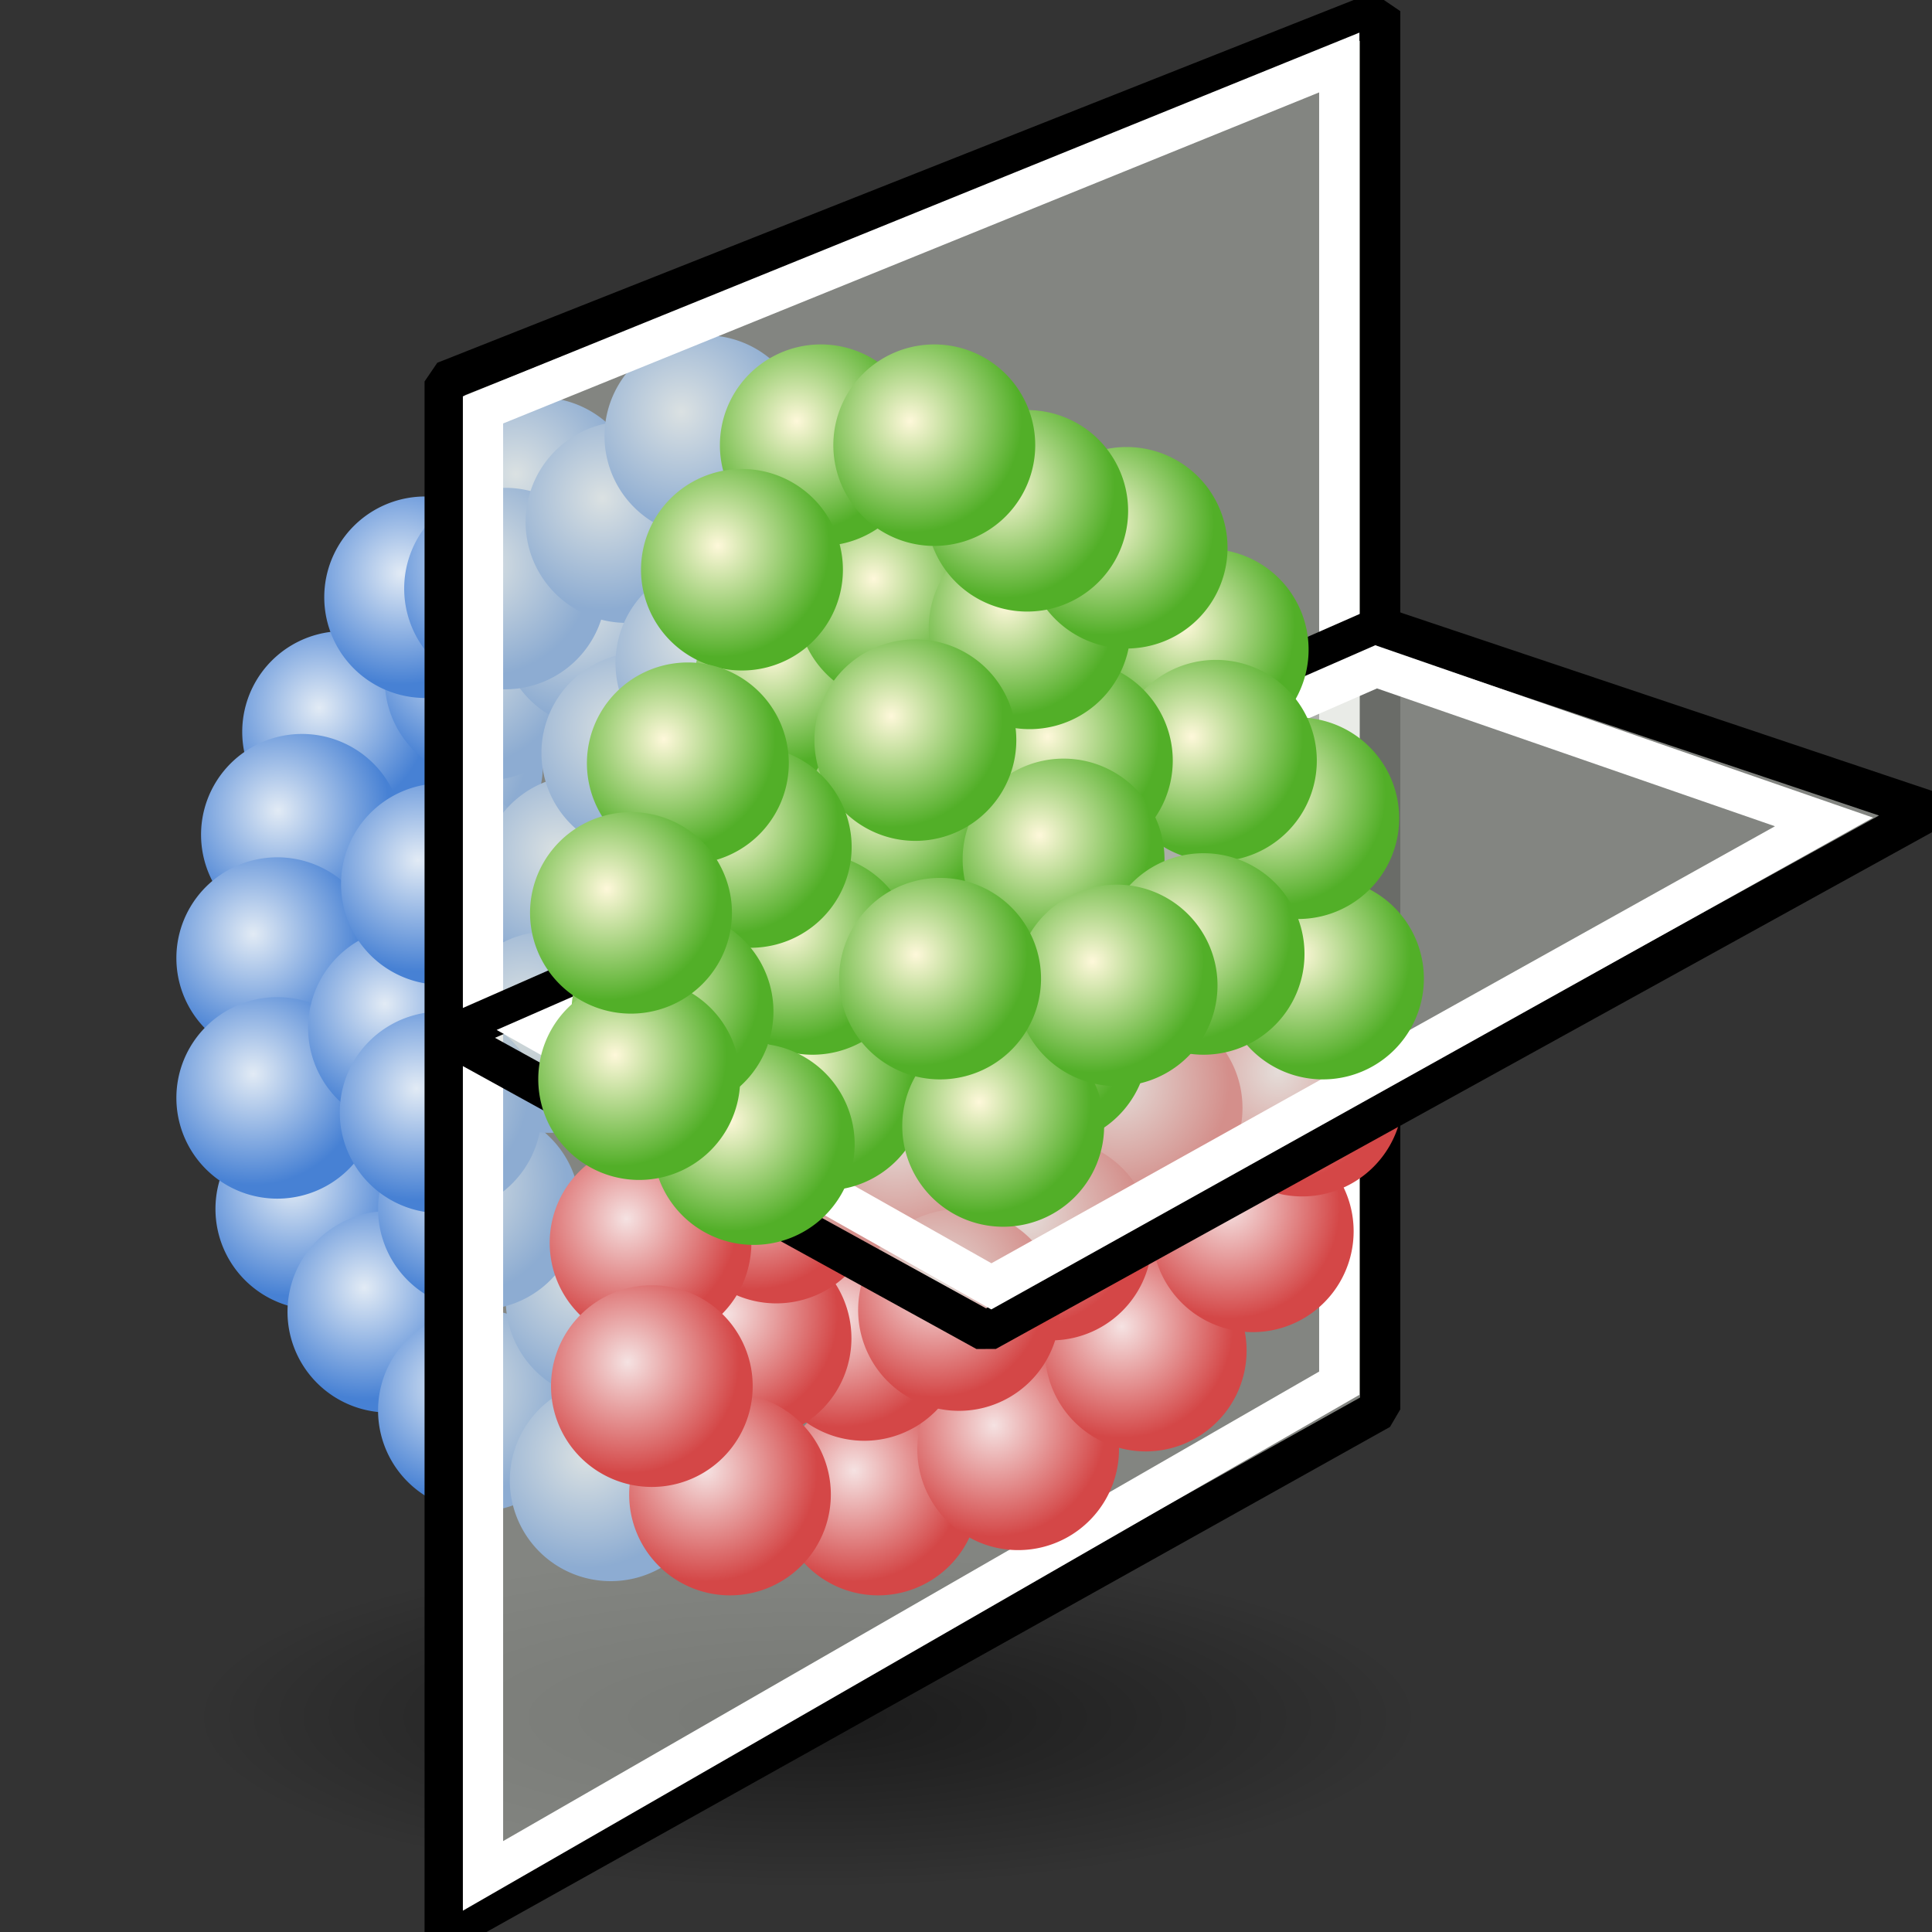 <?xml version="1.0" encoding="UTF-8" standalone="no"?>
<!-- Created with Inkscape (http://www.inkscape.org/) -->
<svg
   xmlns:dc="http://purl.org/dc/elements/1.1/"
   xmlns:cc="http://creativecommons.org/ns#"
   xmlns:rdf="http://www.w3.org/1999/02/22-rdf-syntax-ns#"
   xmlns:svg="http://www.w3.org/2000/svg"
   xmlns="http://www.w3.org/2000/svg"
   xmlns:xlink="http://www.w3.org/1999/xlink"
   xmlns:sodipodi="http://sodipodi.sourceforge.net/DTD/sodipodi-0.dtd"
   xmlns:inkscape="http://www.inkscape.org/namespaces/inkscape"
   width="48px"
   height="48px"
   id="svg18975"
   sodipodi:version="0.32"
   inkscape:version="0.46"
   sodipodi:docname="sliceplane.svg"
   inkscape:output_extension="org.inkscape.output.svg.inkscape">
  <rect width="100%" height="100%" fill="#333333" stroke="none"/>
  <defs
     id="defs18977">
    <inkscape:perspective
       sodipodi:type="inkscape:persp3d"
       inkscape:vp_x="0 : 24 : 1"
       inkscape:vp_y="0 : 1000 : 0"
       inkscape:vp_z="48 : 24 : 1"
       inkscape:persp3d-origin="24 : 16 : 1"
       id="perspective21124" />
    <linearGradient
       id="linearGradient20232">
      <stop
         style="stop-color:#000000;stop-opacity:0.484;"
         offset="0"
         id="stop20234" />
      <stop
         style="stop-color:#000000;stop-opacity:0;"
         offset="1"
         id="stop20236" />
    </linearGradient>
    <linearGradient
       id="linearGradient20188">
      <stop
         id="stop20190"
         offset="0"
         style="stop-color:#fef8da;stop-opacity:1;" />
      <stop
         id="stop20192"
         offset="1"
         style="stop-color:#52af28;stop-opacity:1;" />
    </linearGradient>
    <linearGradient
       id="linearGradient20125">
      <stop
         id="stop20127"
         offset="0"
         style="stop-color:#f5e2e2;stop-opacity:1;" />
      <stop
         id="stop20129"
         offset="1"
         style="stop-color:#d44747;stop-opacity:1;" />
    </linearGradient>
    <linearGradient
       id="linearGradient5984">
      <stop
         style="stop-color:#e2ebf5;stop-opacity:1;"
         offset="0"
         id="stop5986" />
      <stop
         style="stop-color:#4781d4;stop-opacity:1;"
         offset="1"
         id="stop5988" />
    </linearGradient>
    <radialGradient
       inkscape:collect="always"
       xlink:href="#linearGradient5984"
       id="radialGradient19991"
       gradientUnits="userSpaceOnUse"
       cx="22.5"
       cy="18.643"
       fx="22.5"
       fy="18.643"
       r="5.286" />
    <radialGradient
       inkscape:collect="always"
       xlink:href="#linearGradient5984"
       id="radialGradient19993"
       gradientUnits="userSpaceOnUse"
       cx="22.5"
       cy="18.643"
       fx="22.5"
       fy="18.643"
       r="5.286" />
    <radialGradient
       inkscape:collect="always"
       xlink:href="#linearGradient20188"
       id="radialGradient19995"
       gradientUnits="userSpaceOnUse"
       cx="22.5"
       cy="18.643"
       fx="22.5"
       fy="18.643"
       r="5.286" />
    <radialGradient
       inkscape:collect="always"
       xlink:href="#linearGradient20188"
       id="radialGradient19997"
       gradientUnits="userSpaceOnUse"
       cx="22.5"
       cy="18.643"
       fx="22.5"
       fy="18.643"
       r="5.286" />
    <radialGradient
       inkscape:collect="always"
       xlink:href="#linearGradient20188"
       id="radialGradient19999"
       gradientUnits="userSpaceOnUse"
       cx="22.5"
       cy="18.643"
       fx="22.5"
       fy="18.643"
       r="5.286" />
    <radialGradient
       inkscape:collect="always"
       xlink:href="#linearGradient20188"
       id="radialGradient20001"
       gradientUnits="userSpaceOnUse"
       cx="22.5"
       cy="18.643"
       fx="22.5"
       fy="18.643"
       r="5.286" />
    <radialGradient
       inkscape:collect="always"
       xlink:href="#linearGradient5984"
       id="radialGradient20003"
       gradientUnits="userSpaceOnUse"
       cx="22.5"
       cy="18.643"
       fx="22.5"
       fy="18.643"
       r="5.286" />
    <radialGradient
       inkscape:collect="always"
       xlink:href="#linearGradient5984"
       id="radialGradient20005"
       gradientUnits="userSpaceOnUse"
       cx="22.5"
       cy="18.643"
       fx="22.5"
       fy="18.643"
       r="5.286" />
    <radialGradient
       inkscape:collect="always"
       xlink:href="#linearGradient5984"
       id="radialGradient20007"
       gradientUnits="userSpaceOnUse"
       cx="22.5"
       cy="18.643"
       fx="22.5"
       fy="18.643"
       r="5.286" />
    <radialGradient
       inkscape:collect="always"
       xlink:href="#linearGradient20188"
       id="radialGradient20009"
       gradientUnits="userSpaceOnUse"
       cx="22.5"
       cy="18.643"
       fx="22.5"
       fy="18.643"
       r="5.286" />
    <radialGradient
       inkscape:collect="always"
       xlink:href="#linearGradient20188"
       id="radialGradient20011"
       gradientUnits="userSpaceOnUse"
       cx="22.5"
       cy="18.643"
       fx="22.5"
       fy="18.643"
       r="5.286" />
    <radialGradient
       inkscape:collect="always"
       xlink:href="#linearGradient5984"
       id="radialGradient20013"
       gradientUnits="userSpaceOnUse"
       cx="22.5"
       cy="18.643"
       fx="22.5"
       fy="18.643"
       r="5.286" />
    <radialGradient
       inkscape:collect="always"
       xlink:href="#linearGradient20188"
       id="radialGradient20015"
       gradientUnits="userSpaceOnUse"
       cx="22.5"
       cy="18.643"
       fx="22.5"
       fy="18.643"
       r="5.286" />
    <radialGradient
       inkscape:collect="always"
       xlink:href="#linearGradient20188"
       id="radialGradient20017"
       gradientUnits="userSpaceOnUse"
       cx="22.5"
       cy="18.643"
       fx="22.5"
       fy="18.643"
       r="5.286" />
    <radialGradient
       inkscape:collect="always"
       xlink:href="#linearGradient20188"
       id="radialGradient20019"
       gradientUnits="userSpaceOnUse"
       cx="22.5"
       cy="18.643"
       fx="22.5"
       fy="18.643"
       r="5.286" />
    <radialGradient
       inkscape:collect="always"
       xlink:href="#linearGradient20188"
       id="radialGradient20021"
       gradientUnits="userSpaceOnUse"
       cx="22.5"
       cy="18.643"
       fx="22.5"
       fy="18.643"
       r="5.286" />
    <radialGradient
       inkscape:collect="always"
       xlink:href="#linearGradient5984"
       id="radialGradient20023"
       gradientUnits="userSpaceOnUse"
       cx="22.5"
       cy="18.643"
       fx="22.5"
       fy="18.643"
       r="5.286" />
    <radialGradient
       inkscape:collect="always"
       xlink:href="#linearGradient5984"
       id="radialGradient20025"
       gradientUnits="userSpaceOnUse"
       cx="22.5"
       cy="18.643"
       fx="22.5"
       fy="18.643"
       r="5.286" />
    <radialGradient
       inkscape:collect="always"
       xlink:href="#linearGradient5984"
       id="radialGradient20027"
       gradientUnits="userSpaceOnUse"
       cx="22.5"
       cy="18.643"
       fx="22.5"
       fy="18.643"
       r="5.286" />
    <radialGradient
       inkscape:collect="always"
       xlink:href="#linearGradient20188"
       id="radialGradient20031"
       gradientUnits="userSpaceOnUse"
       cx="22.5"
       cy="18.643"
       fx="22.5"
       fy="18.643"
       r="5.286" />
    <radialGradient
       inkscape:collect="always"
       xlink:href="#linearGradient5984"
       id="radialGradient20033"
       gradientUnits="userSpaceOnUse"
       cx="22.5"
       cy="18.643"
       fx="22.5"
       fy="18.643"
       r="5.286" />
    <radialGradient
       inkscape:collect="always"
       xlink:href="#linearGradient20188"
       id="radialGradient20037"
       gradientUnits="userSpaceOnUse"
       cx="22.5"
       cy="18.643"
       fx="22.5"
       fy="18.643"
       r="5.286" />
    <radialGradient
       inkscape:collect="always"
       xlink:href="#linearGradient20188"
       id="radialGradient20039"
       gradientUnits="userSpaceOnUse"
       cx="22.5"
       cy="18.643"
       fx="22.5"
       fy="18.643"
       r="5.286" />
    <radialGradient
       inkscape:collect="always"
       xlink:href="#linearGradient20188"
       id="radialGradient20041"
       gradientUnits="userSpaceOnUse"
       cx="22.5"
       cy="18.643"
       fx="22.5"
       fy="18.643"
       r="5.286" />
    <radialGradient
       inkscape:collect="always"
       xlink:href="#linearGradient20188"
       id="radialGradient20043"
       gradientUnits="userSpaceOnUse"
       cx="22.5"
       cy="18.643"
       fx="22.5"
       fy="18.643"
       r="5.286" />
    <radialGradient
       inkscape:collect="always"
       xlink:href="#linearGradient20188"
       id="radialGradient20045"
       gradientUnits="userSpaceOnUse"
       cx="22.5"
       cy="18.643"
       fx="22.5"
       fy="18.643"
       r="5.286" />
    <radialGradient
       inkscape:collect="always"
       xlink:href="#linearGradient20188"
       id="radialGradient20047"
       gradientUnits="userSpaceOnUse"
       cx="22.5"
       cy="18.643"
       fx="22.5"
       fy="18.643"
       r="5.286" />
    <radialGradient
       inkscape:collect="always"
       xlink:href="#linearGradient20188"
       id="radialGradient20053"
       gradientUnits="userSpaceOnUse"
       cx="22.5"
       cy="18.643"
       fx="22.5"
       fy="18.643"
       r="5.286" />
    <radialGradient
       inkscape:collect="always"
       xlink:href="#linearGradient5984"
       id="radialGradient20055"
       gradientUnits="userSpaceOnUse"
       cx="22.5"
       cy="18.643"
       fx="22.5"
       fy="18.643"
       r="5.286" />
    <radialGradient
       inkscape:collect="always"
       xlink:href="#linearGradient5984"
       id="radialGradient20057"
       gradientUnits="userSpaceOnUse"
       cx="22.5"
       cy="18.643"
       fx="22.5"
       fy="18.643"
       r="5.286" />
    <radialGradient
       inkscape:collect="always"
       xlink:href="#linearGradient5984"
       id="radialGradient20059"
       gradientUnits="userSpaceOnUse"
       cx="22.5"
       cy="18.643"
       fx="22.5"
       fy="18.643"
       r="5.286" />
    <radialGradient
       inkscape:collect="always"
       xlink:href="#linearGradient20188"
       id="radialGradient20069"
       gradientUnits="userSpaceOnUse"
       cx="22.5"
       cy="18.643"
       fx="22.5"
       fy="18.643"
       r="5.286" />
    <radialGradient
       inkscape:collect="always"
       xlink:href="#linearGradient20188"
       id="radialGradient20071"
       gradientUnits="userSpaceOnUse"
       cx="22.5"
       cy="18.643"
       fx="22.5"
       fy="18.643"
       r="5.286" />
    <radialGradient
       inkscape:collect="always"
       xlink:href="#linearGradient20188"
       id="radialGradient20073"
       gradientUnits="userSpaceOnUse"
       cx="22.5"
       cy="18.643"
       fx="22.5"
       fy="18.643"
       r="5.286" />
    <radialGradient
       inkscape:collect="always"
       xlink:href="#linearGradient5984"
       id="radialGradient20075"
       gradientUnits="userSpaceOnUse"
       cx="22.5"
       cy="18.643"
       fx="22.5"
       fy="18.643"
       r="5.286" />
    <radialGradient
       inkscape:collect="always"
       xlink:href="#linearGradient5984"
       id="radialGradient20077"
       gradientUnits="userSpaceOnUse"
       cx="22.5"
       cy="18.643"
       fx="22.5"
       fy="18.643"
       r="5.286" />
    <radialGradient
       inkscape:collect="always"
       xlink:href="#linearGradient5984"
       id="radialGradient20079"
       gradientUnits="userSpaceOnUse"
       cx="22.5"
       cy="18.643"
       fx="22.5"
       fy="18.643"
       r="5.286" />
    <radialGradient
       inkscape:collect="always"
       xlink:href="#linearGradient5984"
       id="radialGradient20081"
       gradientUnits="userSpaceOnUse"
       cx="22.5"
       cy="18.643"
       fx="22.5"
       fy="18.643"
       r="5.286" />
    <radialGradient
       inkscape:collect="always"
       xlink:href="#linearGradient5984"
       id="radialGradient20083"
       gradientUnits="userSpaceOnUse"
       cx="22.5"
       cy="18.643"
       fx="22.5"
       fy="18.643"
       r="5.286" />
    <radialGradient
       inkscape:collect="always"
       xlink:href="#linearGradient5984"
       id="radialGradient20085"
       gradientUnits="userSpaceOnUse"
       cx="22.5"
       cy="18.643"
       fx="22.5"
       fy="18.643"
       r="5.286" />
    <radialGradient
       inkscape:collect="always"
       xlink:href="#linearGradient5984"
       id="radialGradient20087"
       gradientUnits="userSpaceOnUse"
       cx="22.5"
       cy="18.643"
       fx="22.5"
       fy="18.643"
       r="5.286" />
    <radialGradient
       inkscape:collect="always"
       xlink:href="#linearGradient5984"
       id="radialGradient20089"
       gradientUnits="userSpaceOnUse"
       cx="22.5"
       cy="18.643"
       fx="22.5"
       fy="18.643"
       r="5.286" />
    <radialGradient
       inkscape:collect="always"
       xlink:href="#linearGradient5984"
       id="radialGradient20091"
       gradientUnits="userSpaceOnUse"
       cx="22.5"
       cy="18.643"
       fx="22.5"
       fy="18.643"
       r="5.286" />
    <radialGradient
       inkscape:collect="always"
       xlink:href="#linearGradient20188"
       id="radialGradient20093"
       gradientUnits="userSpaceOnUse"
       cx="22.5"
       cy="18.643"
       fx="22.5"
       fy="18.643"
       r="5.286" />
    <radialGradient
       inkscape:collect="always"
       xlink:href="#linearGradient20188"
       id="radialGradient20095"
       gradientUnits="userSpaceOnUse"
       cx="22.5"
       cy="18.643"
       fx="22.5"
       fy="18.643"
       r="5.286" />
    <radialGradient
       inkscape:collect="always"
       xlink:href="#linearGradient20188"
       id="radialGradient20097"
       gradientUnits="userSpaceOnUse"
       cx="22.5"
       cy="18.643"
       fx="22.5"
       fy="18.643"
       r="5.286" />
    <radialGradient
       inkscape:collect="always"
       xlink:href="#linearGradient20188"
       id="radialGradient20099"
       gradientUnits="userSpaceOnUse"
       cx="22.5"
       cy="18.643"
       fx="22.5"
       fy="18.643"
       r="5.286" />
    <radialGradient
       inkscape:collect="always"
       xlink:href="#linearGradient20188"
       id="radialGradient20101"
       gradientUnits="userSpaceOnUse"
       cx="22.5"
       cy="18.643"
       fx="22.5"
       fy="18.643"
       r="5.286" />
    <radialGradient
       inkscape:collect="always"
       xlink:href="#linearGradient20188"
       id="radialGradient20103"
       gradientUnits="userSpaceOnUse"
       cx="22.5"
       cy="18.643"
       fx="22.5"
       fy="18.643"
       r="5.286" />
    <radialGradient
       inkscape:collect="always"
       xlink:href="#linearGradient5984"
       id="radialGradient20117"
       gradientUnits="userSpaceOnUse"
       cx="22.5"
       cy="18.643"
       fx="22.5"
       fy="18.643"
       r="5.286" />
    <radialGradient
       inkscape:collect="always"
       xlink:href="#linearGradient5984"
       id="radialGradient20119"
       gradientUnits="userSpaceOnUse"
       cx="22.5"
       cy="18.643"
       fx="22.5"
       fy="18.643"
       r="5.286" />
    <radialGradient
       inkscape:collect="always"
       xlink:href="#linearGradient5984"
       id="radialGradient20121"
       gradientUnits="userSpaceOnUse"
       cx="22.5"
       cy="18.643"
       fx="22.5"
       fy="18.643"
       r="5.286" />
    <radialGradient
       inkscape:collect="always"
       xlink:href="#linearGradient5984"
       id="radialGradient20123"
       gradientUnits="userSpaceOnUse"
       cx="22.5"
       cy="18.643"
       fx="22.5"
       fy="18.643"
       r="5.286" />
    <radialGradient
       inkscape:collect="always"
       xlink:href="#linearGradient20125"
       id="radialGradient20152"
       gradientUnits="userSpaceOnUse"
       cx="22.5"
       cy="18.643"
       fx="22.5"
       fy="18.643"
       r="5.286" />
    <radialGradient
       inkscape:collect="always"
       xlink:href="#linearGradient20125"
       id="radialGradient20154"
       gradientUnits="userSpaceOnUse"
       cx="22.5"
       cy="18.643"
       fx="22.5"
       fy="18.643"
       r="5.286" />
    <radialGradient
       inkscape:collect="always"
       xlink:href="#linearGradient20125"
       id="radialGradient20156"
       gradientUnits="userSpaceOnUse"
       cx="22.5"
       cy="18.643"
       fx="22.5"
       fy="18.643"
       r="5.286" />
    <radialGradient
       inkscape:collect="always"
       xlink:href="#linearGradient20125"
       id="radialGradient20158"
       gradientUnits="userSpaceOnUse"
       cx="22.5"
       cy="18.643"
       fx="22.5"
       fy="18.643"
       r="5.286" />
    <radialGradient
       inkscape:collect="always"
       xlink:href="#linearGradient20125"
       id="radialGradient20160"
       gradientUnits="userSpaceOnUse"
       cx="22.5"
       cy="18.643"
       fx="22.5"
       fy="18.643"
       r="5.286" />
    <radialGradient
       inkscape:collect="always"
       xlink:href="#linearGradient20125"
       id="radialGradient20162"
       gradientUnits="userSpaceOnUse"
       cx="22.5"
       cy="18.643"
       fx="22.5"
       fy="18.643"
       r="5.286" />
    <radialGradient
       inkscape:collect="always"
       xlink:href="#linearGradient20125"
       id="radialGradient20164"
       gradientUnits="userSpaceOnUse"
       cx="22.5"
       cy="18.643"
       fx="22.5"
       fy="18.643"
       r="5.286" />
    <radialGradient
       inkscape:collect="always"
       xlink:href="#linearGradient20125"
       id="radialGradient20166"
       gradientUnits="userSpaceOnUse"
       cx="22.5"
       cy="18.643"
       fx="22.5"
       fy="18.643"
       r="5.286" />
    <radialGradient
       inkscape:collect="always"
       xlink:href="#linearGradient20125"
       id="radialGradient20168"
       gradientUnits="userSpaceOnUse"
       cx="22.5"
       cy="18.643"
       fx="22.5"
       fy="18.643"
       r="5.286" />
    <radialGradient
       inkscape:collect="always"
       xlink:href="#linearGradient20125"
       id="radialGradient20170"
       gradientUnits="userSpaceOnUse"
       cx="22.5"
       cy="18.643"
       fx="22.5"
       fy="18.643"
       r="5.286" />
    <radialGradient
       inkscape:collect="always"
       xlink:href="#linearGradient20125"
       id="radialGradient20172"
       gradientUnits="userSpaceOnUse"
       cx="22.5"
       cy="18.643"
       fx="22.5"
       fy="18.643"
       r="5.286" />
    <radialGradient
       inkscape:collect="always"
       xlink:href="#linearGradient20125"
       id="radialGradient20174"
       gradientUnits="userSpaceOnUse"
       cx="22.5"
       cy="18.643"
       fx="22.5"
       fy="18.643"
       r="5.286" />
    <radialGradient
       inkscape:collect="always"
       xlink:href="#linearGradient20125"
       id="radialGradient20176"
       gradientUnits="userSpaceOnUse"
       cx="22.5"
       cy="18.643"
       fx="22.5"
       fy="18.643"
       r="5.286" />
    <radialGradient
       inkscape:collect="always"
       xlink:href="#linearGradient20125"
       id="radialGradient20178"
       gradientUnits="userSpaceOnUse"
       cx="22.5"
       cy="18.643"
       fx="22.5"
       fy="18.643"
       r="5.286" />
    <radialGradient
       inkscape:collect="always"
       xlink:href="#linearGradient20125"
       id="radialGradient20180"
       gradientUnits="userSpaceOnUse"
       cx="22.5"
       cy="18.643"
       fx="22.5"
       fy="18.643"
       r="5.286" />
    <radialGradient
       inkscape:collect="always"
       xlink:href="#linearGradient20188"
       id="radialGradient20196"
       gradientUnits="userSpaceOnUse"
       cx="22.5"
       cy="18.643"
       fx="22.5"
       fy="18.643"
       r="5.286" />
    <radialGradient
       inkscape:collect="always"
       xlink:href="#linearGradient20188"
       id="radialGradient20200"
       gradientUnits="userSpaceOnUse"
       cx="22.5"
       cy="18.643"
       fx="22.5"
       fy="18.643"
       r="5.286" />
    <radialGradient
       inkscape:collect="always"
       xlink:href="#linearGradient20232"
       id="radialGradient20238"
       cx="20"
       cy="41.206"
       fx="20"
       fy="41.206"
       r="15.302"
       gradientTransform="matrix(1,0,0,0.278,0,29.751)"
       gradientUnits="userSpaceOnUse" />
  </defs>
  <sodipodi:namedview
     id="base"
     pagecolor="#ffffff"
     bordercolor="#666666"
     borderopacity="1.0"
     inkscape:pageopacity="0.0"
     inkscape:pageshadow="2"
     inkscape:zoom="7"
     inkscape:cx="16.555556"
     inkscape:cy="20.356766"
     inkscape:current-layer="layer1"
     showgrid="true"
     inkscape:grid-bbox="true"
     inkscape:document-units="px"
     inkscape:window-width="1920"
     inkscape:window-height="1115"
     inkscape:window-x="0"
     inkscape:window-y="24" />
  <g
     id="layer1"
     inkscape:label="Layer 1"
     inkscape:groupmode="layer">
    <path
       sodipodi:type="arc"
       style="opacity:1;fill:url(#radialGradient20238);fill-opacity:1;fill-rule:evenodd;stroke:none;stroke-width:1;stroke-linecap:round;stroke-linejoin:miter;marker:none;marker-start:none;marker-mid:none;marker-end:none;stroke-miterlimit:4;stroke-dasharray:none;stroke-dashoffset:0;stroke-opacity:1;visibility:visible;display:inline;overflow:visible;enable-background:accumulate"
       id="path20222"
       sodipodi:cx="20"
       sodipodi:cy="41.206348"
       sodipodi:rx="15.301587"
       sodipodi:ry="4.2539682"
       d="M 35.302,41.206 A 15.302,4.254 0 1 1 4.698,41.206 A 15.302,4.254 0 1 1 35.302,41.206 z"
       transform="translate(6.3492063e-2,1.46)" />
    <path
       transform="matrix(0.524,0,0,0.523,1.022,2.029)"
       d="M 28.429,19.786 A 4.786,4.786 0 1 1 18.857,19.786 A 4.786,4.786 0 1 1 28.429,19.786 z"
       sodipodi:ry="4.7857141"
       sodipodi:rx="4.7857141"
       sodipodi:cy="19.785715"
       sodipodi:cx="23.642857"
       id="path19989"
       style="fill:url(#radialGradient19991);fill-opacity:1;fill-rule:evenodd;stroke:none;stroke-width:0.684;stroke-linecap:butt;stroke-linejoin:miter;marker:none;marker-start:none;marker-mid:none;marker-end:none;stroke-miterlimit:4;stroke-dasharray:none;stroke-dashoffset:0;stroke-opacity:1;visibility:visible;display:inline;overflow:visible;enable-background:accumulate"
       sodipodi:type="arc" />
    <path
       sodipodi:type="arc"
       style="fill:url(#radialGradient20123);fill-opacity:1;fill-rule:evenodd;stroke:none;stroke-width:0.684;stroke-linecap:butt;stroke-linejoin:miter;marker:none;marker-start:none;marker-mid:none;marker-end:none;stroke-miterlimit:4;stroke-dasharray:none;stroke-dashoffset:0;stroke-opacity:1;visibility:visible;display:inline;overflow:visible;enable-background:accumulate"
       id="path5982"
       sodipodi:cx="23.642857"
       sodipodi:cy="19.785715"
       sodipodi:rx="4.7857141"
       sodipodi:ry="4.7857141"
       d="M 28.429,19.786 A 4.786,4.786 0 1 1 18.857,19.786 A 4.786,4.786 0 1 1 28.429,19.786 z"
       transform="matrix(0.524,0,0,0.523,-4.528,19.688)" />
    <path
       sodipodi:type="arc"
       style="fill:url(#radialGradient20121);fill-opacity:1;fill-rule:evenodd;stroke:none;stroke-width:0.684;stroke-linecap:butt;stroke-linejoin:miter;marker:none;marker-start:none;marker-mid:none;marker-end:none;stroke-miterlimit:4;stroke-dasharray:none;stroke-dashoffset:0;stroke-opacity:1;visibility:visible;display:inline;overflow:visible;enable-background:accumulate"
       id="path5992"
       sodipodi:cx="23.642857"
       sodipodi:cy="19.785715"
       sodipodi:rx="4.7857141"
       sodipodi:ry="4.7857141"
       d="M 28.429,19.786 A 4.786,4.786 0 1 1 18.857,19.786 A 4.786,4.786 0 1 1 28.429,19.786 z"
       transform="matrix(0.524,0,0,0.523,-2.738,22.243)" />
    <path
       sodipodi:type="arc"
       style="fill:url(#radialGradient20119);fill-opacity:1;fill-rule:evenodd;stroke:none;stroke-width:0.684;stroke-linecap:butt;stroke-linejoin:miter;marker:none;marker-start:none;marker-mid:none;marker-end:none;stroke-miterlimit:4;stroke-dasharray:none;stroke-dashoffset:0;stroke-opacity:1;visibility:visible;display:inline;overflow:visible;enable-background:accumulate"
       id="path5996"
       sodipodi:cx="23.642857"
       sodipodi:cy="19.785715"
       sodipodi:rx="4.7857141"
       sodipodi:ry="4.7857141"
       d="M 28.429,19.786 A 4.786,4.786 0 1 1 18.857,19.786 A 4.786,4.786 0 1 1 28.429,19.786 z"
       transform="matrix(0.524,0,0,0.523,-0.488,24.695)" />
    <path
       sodipodi:type="arc"
       style="fill:url(#radialGradient20117);fill-opacity:1;fill-rule:evenodd;stroke:none;stroke-width:0.684;stroke-linecap:butt;stroke-linejoin:miter;marker:none;marker-start:none;marker-mid:none;marker-end:none;stroke-miterlimit:4;stroke-dasharray:none;stroke-dashoffset:0;stroke-opacity:1;visibility:visible;display:inline;overflow:visible;enable-background:accumulate"
       id="path6000"
       sodipodi:cx="23.642857"
       sodipodi:cy="19.785715"
       sodipodi:rx="4.7857141"
       sodipodi:ry="4.7857141"
       d="M 28.429,19.786 A 4.786,4.786 0 1 1 18.857,19.786 A 4.786,4.786 0 1 1 28.429,19.786 z"
       transform="matrix(0.524,0,0,0.523,2.785,26.432)" />
    <path
       sodipodi:type="arc"
       style="fill:url(#radialGradient20091);fill-opacity:1;fill-rule:evenodd;stroke:none;stroke-width:0.684;stroke-linecap:butt;stroke-linejoin:miter;marker:none;marker-start:none;marker-mid:none;marker-end:none;stroke-miterlimit:4;stroke-dasharray:none;stroke-dashoffset:0;stroke-opacity:1;visibility:visible;display:inline;overflow:visible;enable-background:accumulate"
       id="path6056"
       sodipodi:cx="23.642857"
       sodipodi:cy="19.785715"
       sodipodi:rx="4.7857141"
       sodipodi:ry="4.7857141"
       d="M 28.429,19.786 A 4.786,4.786 0 1 1 18.857,19.786 A 4.786,4.786 0 1 1 28.429,19.786 z"
       transform="matrix(0.524,0,0,0.523,4.524,7.937)" />
    <path
       sodipodi:type="arc"
       style="fill:url(#radialGradient20089);fill-opacity:1;fill-rule:evenodd;stroke:none;stroke-width:0.684;stroke-linecap:butt;stroke-linejoin:miter;marker:none;marker-start:none;marker-mid:none;marker-end:none;stroke-miterlimit:4;stroke-dasharray:none;stroke-dashoffset:0;stroke-opacity:1;visibility:visible;display:inline;overflow:visible;enable-background:accumulate"
       id="path6064"
       sodipodi:cx="23.642857"
       sodipodi:cy="19.785715"
       sodipodi:rx="4.7857141"
       sodipodi:ry="4.7857141"
       d="M 28.429,19.786 A 4.786,4.786 0 1 1 18.857,19.786 A 4.786,4.786 0 1 1 28.429,19.786 z"
       transform="matrix(0.524,0,0,0.523,-1.408,8.653)" />
    <path
       sodipodi:type="arc"
       style="fill:url(#radialGradient20087);fill-opacity:1;fill-rule:evenodd;stroke:none;stroke-width:0.684;stroke-linecap:butt;stroke-linejoin:miter;marker:none;marker-start:none;marker-mid:none;marker-end:none;stroke-miterlimit:4;stroke-dasharray:none;stroke-dashoffset:0;stroke-opacity:1;visibility:visible;display:inline;overflow:visible;enable-background:accumulate"
       id="path6068"
       sodipodi:cx="23.642857"
       sodipodi:cy="19.785715"
       sodipodi:rx="4.7857141"
       sodipodi:ry="4.7857141"
       d="M 28.429,19.786 A 4.786,4.786 0 1 1 18.857,19.786 A 4.786,4.786 0 1 1 28.429,19.786 z"
       transform="matrix(0.524,0,0,0.523,-3.863,7.835)" />
    <path
       sodipodi:type="arc"
       style="fill:url(#radialGradient20085);fill-opacity:1;fill-rule:evenodd;stroke:none;stroke-width:0.684;stroke-linecap:butt;stroke-linejoin:miter;marker:none;marker-start:none;marker-mid:none;marker-end:none;stroke-miterlimit:4;stroke-dasharray:none;stroke-dashoffset:0;stroke-opacity:1;visibility:visible;display:inline;overflow:visible;enable-background:accumulate"
       id="path6072"
       sodipodi:cx="23.642857"
       sodipodi:cy="19.785715"
       sodipodi:rx="4.7857141"
       sodipodi:ry="4.7857141"
       d="M 28.429,19.786 A 4.786,4.786 0 1 1 18.857,19.786 A 4.786,4.786 0 1 1 28.429,19.786 z"
       transform="matrix(0.524,0,0,0.523,-4.886,10.39)" />
    <path
       sodipodi:type="arc"
       style="fill:url(#radialGradient20083);fill-opacity:1;fill-rule:evenodd;stroke:none;stroke-width:0.684;stroke-linecap:butt;stroke-linejoin:miter;marker:none;marker-start:none;marker-mid:none;marker-end:none;stroke-miterlimit:4;stroke-dasharray:none;stroke-dashoffset:0;stroke-opacity:1;visibility:visible;display:inline;overflow:visible;enable-background:accumulate"
       id="path6076"
       sodipodi:cx="23.642857"
       sodipodi:cy="19.785715"
       sodipodi:rx="4.7857141"
       sodipodi:ry="4.7857141"
       d="M 28.429,19.786 A 4.786,4.786 0 1 1 18.857,19.786 A 4.786,4.786 0 1 1 28.429,19.786 z"
       transform="matrix(0.524,0,0,0.523,-5.499,13.455)" />
    <path
       sodipodi:type="arc"
       style="fill:url(#radialGradient20081);fill-opacity:1;fill-rule:evenodd;stroke:none;stroke-width:0.684;stroke-linecap:butt;stroke-linejoin:miter;marker:none;marker-start:none;marker-mid:none;marker-end:none;stroke-miterlimit:4;stroke-dasharray:none;stroke-dashoffset:0;stroke-opacity:1;visibility:visible;display:inline;overflow:visible;enable-background:accumulate"
       id="path6080"
       sodipodi:cx="23.642857"
       sodipodi:cy="19.785715"
       sodipodi:rx="4.7857141"
       sodipodi:ry="4.7857141"
       d="M 28.429,19.786 A 4.786,4.786 0 1 1 18.857,19.786 A 4.786,4.786 0 1 1 28.429,19.786 z"
       transform="matrix(0.524,0,0,0.523,-5.499,16.929)" />
    <path
       sodipodi:type="arc"
       style="fill:url(#radialGradient20079);fill-opacity:1;fill-rule:evenodd;stroke:none;stroke-width:0.684;stroke-linecap:butt;stroke-linejoin:miter;marker:none;marker-start:none;marker-mid:none;marker-end:none;stroke-miterlimit:4;stroke-dasharray:none;stroke-dashoffset:0;stroke-opacity:1;visibility:visible;display:inline;overflow:visible;enable-background:accumulate"
       id="path6084"
       sodipodi:cx="23.642857"
       sodipodi:cy="19.785715"
       sodipodi:rx="4.7857141"
       sodipodi:ry="4.7857141"
       d="M 28.429,19.786 A 4.786,4.786 0 1 1 18.857,19.786 A 4.786,4.786 0 1 1 28.429,19.786 z"
       transform="matrix(0.524,0,0,0.523,-2.226,15.192)" />
    <path
       sodipodi:type="arc"
       style="fill:url(#radialGradient20077);fill-opacity:1;fill-rule:evenodd;stroke:none;stroke-width:0.684;stroke-linecap:butt;stroke-linejoin:miter;marker:none;marker-start:none;marker-mid:none;marker-end:none;stroke-miterlimit:4;stroke-dasharray:none;stroke-dashoffset:0;stroke-opacity:1;visibility:visible;display:inline;overflow:visible;enable-background:accumulate"
       id="path6088"
       sodipodi:cx="23.642857"
       sodipodi:cy="19.785715"
       sodipodi:rx="4.7857141"
       sodipodi:ry="4.7857141"
       d="M 28.429,19.786 A 4.786,4.786 0 1 1 18.857,19.786 A 4.786,4.786 0 1 1 28.429,19.786 z"
       transform="matrix(0.524,0,0,0.523,-1.408,11.616)" />
    <path
       sodipodi:type="arc"
       style="fill:url(#radialGradient20075);fill-opacity:1;fill-rule:evenodd;stroke:none;stroke-width:0.684;stroke-linecap:butt;stroke-linejoin:miter;marker:none;marker-start:none;marker-mid:none;marker-end:none;stroke-miterlimit:4;stroke-dasharray:none;stroke-dashoffset:0;stroke-opacity:1;visibility:visible;display:inline;overflow:visible;enable-background:accumulate"
       id="path6092"
       sodipodi:cx="23.642857"
       sodipodi:cy="19.785715"
       sodipodi:rx="4.7857141"
       sodipodi:ry="4.7857141"
       d="M 28.429,19.786 A 4.786,4.786 0 1 1 18.857,19.786 A 4.786,4.786 0 1 1 28.429,19.786 z"
       transform="matrix(0.524,0,0,0.523,2.069,11.411)" />
    <path
       sodipodi:type="arc"
       style="fill:url(#radialGradient20059);fill-opacity:1;fill-rule:evenodd;stroke:none;stroke-width:0.684;stroke-linecap:butt;stroke-linejoin:miter;marker:none;marker-start:none;marker-mid:none;marker-end:none;stroke-miterlimit:4;stroke-dasharray:none;stroke-dashoffset:0;stroke-opacity:1;visibility:visible;display:inline;overflow:visible;enable-background:accumulate"
       id="path6128"
       sodipodi:cx="23.642857"
       sodipodi:cy="19.785715"
       sodipodi:rx="4.7857141"
       sodipodi:ry="4.7857141"
       d="M 28.429,19.786 A 4.786,4.786 0 1 1 18.857,19.786 A 4.786,4.786 0 1 1 28.429,19.786 z"
       transform="matrix(0.524,0,0,0.523,2.683,21.936)" />
    <path
       sodipodi:type="arc"
       style="fill:url(#radialGradient20057);fill-opacity:1;fill-rule:evenodd;stroke:none;stroke-width:0.684;stroke-linecap:butt;stroke-linejoin:miter;marker:none;marker-start:none;marker-mid:none;marker-end:none;stroke-miterlimit:4;stroke-dasharray:none;stroke-dashoffset:0;stroke-opacity:1;visibility:visible;display:inline;overflow:visible;enable-background:accumulate"
       id="path6132"
       sodipodi:cx="23.642857"
       sodipodi:cy="19.785715"
       sodipodi:rx="4.7857141"
       sodipodi:ry="4.7857141"
       d="M 28.429,19.786 A 4.786,4.786 0 1 1 18.857,19.786 A 4.786,4.786 0 1 1 28.429,19.786 z"
       transform="matrix(0.524,0,0,0.523,-0.488,19.688)" />
    <path
       sodipodi:type="arc"
       style="fill:url(#radialGradient20055);fill-opacity:1;fill-rule:evenodd;stroke:none;stroke-width:0.684;stroke-linecap:butt;stroke-linejoin:miter;marker:none;marker-start:none;marker-mid:none;marker-end:none;stroke-miterlimit:4;stroke-dasharray:none;stroke-dashoffset:0;stroke-opacity:1;visibility:visible;display:inline;overflow:visible;enable-background:accumulate"
       id="path6136"
       sodipodi:cx="23.642857"
       sodipodi:cy="19.785715"
       sodipodi:rx="4.7857141"
       sodipodi:ry="4.7857141"
       d="M 28.429,19.786 A 4.786,4.786 0 1 1 18.857,19.786 A 4.786,4.786 0 1 1 28.429,19.786 z"
       transform="matrix(0.524,0,0,0.523,1.251,15.294)" />
    <path
       sodipodi:type="arc"
       style="fill:url(#radialGradient20033);fill-opacity:1;fill-rule:evenodd;stroke:none;stroke-width:0.684;stroke-linecap:butt;stroke-linejoin:miter;marker:none;marker-start:none;marker-mid:none;marker-end:none;stroke-miterlimit:4;stroke-dasharray:none;stroke-dashoffset:0;stroke-opacity:1;visibility:visible;display:inline;overflow:visible;enable-background:accumulate"
       id="path6281"
       sodipodi:cx="23.642857"
       sodipodi:cy="19.785715"
       sodipodi:rx="4.7857141"
       sodipodi:ry="4.7857141"
       d="M 28.429,19.786 A 4.786,4.786 0 1 1 18.857,19.786 A 4.786,4.786 0 1 1 28.429,19.786 z"
       transform="matrix(0.524,0,0,0.523,-1.439,17.289)" />
    <path
       sodipodi:type="arc"
       style="fill:url(#radialGradient20027);fill-opacity:1;fill-rule:evenodd;stroke:none;stroke-width:0.684;stroke-linecap:butt;stroke-linejoin:miter;marker:none;marker-start:none;marker-mid:none;marker-end:none;stroke-miterlimit:4;stroke-dasharray:none;stroke-dashoffset:0;stroke-opacity:1;visibility:visible;display:inline;overflow:visible;enable-background:accumulate"
       id="path2893"
       sodipodi:cx="23.642857"
       sodipodi:cy="19.785715"
       sodipodi:rx="4.7857141"
       sodipodi:ry="4.7857141"
       d="M 28.429,19.786 A 4.786,4.786 0 1 1 18.857,19.786 A 4.786,4.786 0 1 1 28.429,19.786 z"
       transform="matrix(0.524,0,0,0.523,-0.323,6.538)" />
    <path
       sodipodi:type="arc"
       style="fill:url(#radialGradient20025);fill-opacity:1;fill-rule:evenodd;stroke:none;stroke-width:0.684;stroke-linecap:butt;stroke-linejoin:miter;marker:none;marker-start:none;marker-mid:none;marker-end:none;stroke-miterlimit:4;stroke-dasharray:none;stroke-dashoffset:0;stroke-opacity:1;visibility:visible;display:inline;overflow:visible;enable-background:accumulate"
       id="path2897"
       sodipodi:cx="23.642857"
       sodipodi:cy="19.785715"
       sodipodi:rx="4.7857141"
       sodipodi:ry="4.7857141"
       d="M 28.429,19.786 A 4.786,4.786 0 1 1 18.857,19.786 A 4.786,4.786 0 1 1 28.429,19.786 z"
       transform="matrix(0.524,0,0,0.523,2.544,5.264)" />
    <path
       sodipodi:type="arc"
       style="fill:url(#radialGradient20023);fill-opacity:1;fill-rule:evenodd;stroke:none;stroke-width:0.684;stroke-linecap:butt;stroke-linejoin:miter;marker:none;marker-start:none;marker-mid:none;marker-end:none;stroke-miterlimit:4;stroke-dasharray:none;stroke-dashoffset:0;stroke-opacity:1;visibility:visible;display:inline;overflow:visible;enable-background:accumulate"
       id="path2901"
       sodipodi:cx="23.642857"
       sodipodi:cy="19.785715"
       sodipodi:rx="4.7857141"
       sodipodi:ry="4.7857141"
       d="M 28.429,19.786 A 4.786,4.786 0 1 1 18.857,19.786 A 4.786,4.786 0 1 1 28.429,19.786 z"
       transform="matrix(0.524,0,0,0.523,-1.825,4.49)" />
    <path
       sodipodi:type="arc"
       style="fill:url(#radialGradient19993);fill-opacity:1;fill-rule:evenodd;stroke:none;stroke-width:0.684;stroke-linecap:butt;stroke-linejoin:miter;marker:none;marker-start:none;marker-mid:none;marker-end:none;stroke-miterlimit:4;stroke-dasharray:none;stroke-dashoffset:0;stroke-opacity:1;visibility:visible;display:inline;overflow:visible;enable-background:accumulate"
       id="path2945"
       sodipodi:cx="23.642857"
       sodipodi:cy="19.785715"
       sodipodi:rx="4.7857141"
       sodipodi:ry="4.7857141"
       d="M 28.429,19.786 A 4.786,4.786 0 1 1 18.857,19.786 A 4.786,4.786 0 1 1 28.429,19.786 z"
       transform="matrix(0.524,0,0,0.523,0.161,4.275)" />
    <path
       sodipodi:type="arc"
       style="fill:url(#radialGradient20005);fill-opacity:1;fill-rule:evenodd;stroke:none;stroke-width:0.684;stroke-linecap:butt;stroke-linejoin:miter;marker:none;marker-start:none;marker-mid:none;marker-end:none;stroke-miterlimit:4;stroke-dasharray:none;stroke-dashoffset:0;stroke-opacity:1;visibility:visible;display:inline;overflow:visible;enable-background:accumulate"
       id="path2905"
       sodipodi:cx="23.642857"
       sodipodi:cy="19.785715"
       sodipodi:rx="4.7857141"
       sodipodi:ry="4.7857141"
       d="M 28.429,19.786 A 4.786,4.786 0 1 1 18.857,19.786 A 4.786,4.786 0 1 1 28.429,19.786 z"
       transform="matrix(0.524,0,0,0.523,3.178,2.624)" />
    <path
       sodipodi:type="arc"
       style="fill:url(#radialGradient20003);fill-opacity:1;fill-rule:evenodd;stroke:none;stroke-width:0.684;stroke-linecap:butt;stroke-linejoin:miter;marker:none;marker-start:none;marker-mid:none;marker-end:none;stroke-miterlimit:4;stroke-dasharray:none;stroke-dashoffset:0;stroke-opacity:1;visibility:visible;display:inline;overflow:visible;enable-background:accumulate"
       id="path6060"
       sodipodi:cx="23.642857"
       sodipodi:cy="19.785715"
       sodipodi:rx="4.7857141"
       sodipodi:ry="4.7857141"
       d="M 28.429,19.786 A 4.786,4.786 0 1 1 18.857,19.786 A 4.786,4.786 0 1 1 28.429,19.786 z"
       transform="matrix(0.524,0,0,0.523,3.571,8.359)" />
    <path
       sodipodi:type="arc"
       style="fill:url(#radialGradient20013);fill-opacity:1;fill-rule:evenodd;stroke:none;stroke-width:0.684;stroke-linecap:butt;stroke-linejoin:miter;marker:none;marker-start:none;marker-mid:none;marker-end:none;stroke-miterlimit:4;stroke-dasharray:none;stroke-dashoffset:0;stroke-opacity:1;visibility:visible;display:inline;overflow:visible;enable-background:accumulate"
       id="path2957"
       sodipodi:cx="23.642857"
       sodipodi:cy="19.785715"
       sodipodi:rx="4.7857141"
       sodipodi:ry="4.7857141"
       d="M 28.429,19.786 A 4.786,4.786 0 1 1 18.857,19.786 A 4.786,4.786 0 1 1 28.429,19.786 z"
       transform="matrix(0.524,0,0,0.523,5.138,0.485)" />
    <path
       sodipodi:type="arc"
       style="fill:url(#radialGradient20007);fill-opacity:1;fill-rule:evenodd;stroke:none;stroke-width:0.684;stroke-linecap:butt;stroke-linejoin:miter;marker:none;marker-start:none;marker-mid:none;marker-end:none;stroke-miterlimit:4;stroke-dasharray:none;stroke-dashoffset:0;stroke-opacity:1;visibility:visible;display:inline;overflow:visible;enable-background:accumulate"
       id="path2969"
       sodipodi:cx="23.642857"
       sodipodi:cy="19.785715"
       sodipodi:rx="4.7857141"
       sodipodi:ry="4.7857141"
       d="M 28.429,19.786 A 4.786,4.786 0 1 1 18.857,19.786 A 4.786,4.786 0 1 1 28.429,19.786 z"
       transform="matrix(0.524,0,0,0.523,5.411,6.129)" />
    <path
       style="fill:#d3d7cf;fill-opacity:0.502;fill-rule:evenodd;stroke:#000000;stroke-width:1;stroke-linecap:butt;stroke-linejoin:bevel;stroke-miterlimit:4;stroke-dasharray:none;stroke-opacity:1"
       d="M 11.048,9.478 L 11.048,48.008 L 34.29,35.015 L 34.29,0.277 L 11.048,9.478 z"
       id="path19211"
       sodipodi:nodetypes="ccccc" />
    <path
       sodipodi:nodetypes="ccccc"
       id="path19983"
       d="M 12,10.184 L 12,46.606 L 33.274,34.365 L 33.274,1.553 L 12,10.184 z"
       style="fill:none;fill-opacity:0.502;fill-rule:evenodd;stroke:#ffffff;stroke-width:1;stroke-linecap:butt;stroke-linejoin:miter;stroke-miterlimit:4;stroke-dasharray:none;stroke-opacity:1" />
    <g
       id="g20135"
       transform="matrix(1.171,0,0,1.171,36.008,-2.838)">
      <path
         transform="matrix(0.447,0,0,0.447,-22.686,25.288)"
         d="M 28.429,19.786 A 4.786,4.786 0 1 1 18.857,19.786 A 4.786,4.786 0 1 1 28.429,19.786 z"
         sodipodi:ry="4.7857141"
         sodipodi:rx="4.7857141"
         sodipodi:cy="19.785715"
         sodipodi:cx="23.642857"
         id="path6008"
         style="fill:url(#radialGradient20152);fill-opacity:1;fill-rule:evenodd;stroke:none;stroke-width:0.684;stroke-linecap:butt;stroke-linejoin:miter;marker:none;marker-start:none;marker-mid:none;marker-end:none;stroke-miterlimit:4;stroke-dasharray:none;stroke-dashoffset:0;stroke-opacity:1;visibility:visible;display:inline;overflow:visible;enable-background:accumulate"
         sodipodi:type="arc" />
      <path
         transform="matrix(0.447,0,0,0.447,-19.716,24.328)"
         d="M 28.429,19.786 A 4.786,4.786 0 1 1 18.857,19.786 A 4.786,4.786 0 1 1 28.429,19.786 z"
         sodipodi:ry="4.7857141"
         sodipodi:rx="4.7857141"
         sodipodi:cy="19.785715"
         sodipodi:cx="23.642857"
         id="path6012"
         style="fill:url(#radialGradient20154);fill-opacity:1;fill-rule:evenodd;stroke:none;stroke-width:0.684;stroke-linecap:butt;stroke-linejoin:miter;marker:none;marker-start:none;marker-mid:none;marker-end:none;stroke-miterlimit:4;stroke-dasharray:none;stroke-dashoffset:0;stroke-opacity:1;visibility:visible;display:inline;overflow:visible;enable-background:accumulate"
         sodipodi:type="arc" />
      <path
         transform="matrix(0.447,0,0,0.447,-17.009,22.234)"
         d="M 28.429,19.786 A 4.786,4.786 0 1 1 18.857,19.786 A 4.786,4.786 0 1 1 28.429,19.786 z"
         sodipodi:ry="4.7857141"
         sodipodi:rx="4.7857141"
         sodipodi:cy="19.785715"
         sodipodi:cx="23.642857"
         id="path6016"
         style="fill:url(#radialGradient20156);fill-opacity:1;fill-rule:evenodd;stroke:none;stroke-width:0.684;stroke-linecap:butt;stroke-linejoin:miter;marker:none;marker-start:none;marker-mid:none;marker-end:none;stroke-miterlimit:4;stroke-dasharray:none;stroke-dashoffset:0;stroke-opacity:1;visibility:visible;display:inline;overflow:visible;enable-background:accumulate"
         sodipodi:type="arc" />
      <path
         transform="matrix(0.447,0,0,0.447,-14.738,19.703)"
         d="M 28.429,19.786 A 4.786,4.786 0 1 1 18.857,19.786 A 4.786,4.786 0 1 1 28.429,19.786 z"
         sodipodi:ry="4.7857141"
         sodipodi:rx="4.7857141"
         sodipodi:cy="19.785715"
         sodipodi:cx="23.642857"
         id="path6020"
         style="fill:url(#radialGradient20158);fill-opacity:1;fill-rule:evenodd;stroke:none;stroke-width:0.684;stroke-linecap:butt;stroke-linejoin:miter;marker:none;marker-start:none;marker-mid:none;marker-end:none;stroke-miterlimit:4;stroke-dasharray:none;stroke-dashoffset:0;stroke-opacity:1;visibility:visible;display:inline;overflow:visible;enable-background:accumulate"
         sodipodi:type="arc" />
      <path
         transform="matrix(0.447,0,0,0.447,-13.69,16.824)"
         d="M 28.429,19.786 A 4.786,4.786 0 1 1 18.857,19.786 A 4.786,4.786 0 1 1 28.429,19.786 z"
         sodipodi:ry="4.7857141"
         sodipodi:rx="4.7857141"
         sodipodi:cy="19.785715"
         sodipodi:cx="23.642857"
         id="path6024"
         style="fill:url(#radialGradient20160);fill-opacity:1;fill-rule:evenodd;stroke:none;stroke-width:0.684;stroke-linecap:butt;stroke-linejoin:miter;marker:none;marker-start:none;marker-mid:none;marker-end:none;stroke-miterlimit:4;stroke-dasharray:none;stroke-dashoffset:0;stroke-opacity:1;visibility:visible;display:inline;overflow:visible;enable-background:accumulate"
         sodipodi:type="arc" />
      <path
         transform="matrix(0.447,0,0,0.447,-17.096,17.086)"
         d="M 28.429,19.786 A 4.786,4.786 0 1 1 18.857,19.786 A 4.786,4.786 0 1 1 28.429,19.786 z"
         sodipodi:ry="4.7857141"
         sodipodi:rx="4.7857141"
         sodipodi:cy="19.785715"
         sodipodi:cx="23.642857"
         id="path6112"
         style="fill:url(#radialGradient20162);fill-opacity:1;fill-rule:evenodd;stroke:none;stroke-width:0.684;stroke-linecap:butt;stroke-linejoin:miter;marker:none;marker-start:none;marker-mid:none;marker-end:none;stroke-miterlimit:4;stroke-dasharray:none;stroke-dashoffset:0;stroke-opacity:1;visibility:visible;display:inline;overflow:visible;enable-background:accumulate"
         sodipodi:type="arc" />
      <path
         transform="matrix(0.447,0,0,0.447,-19.017,19.878)"
         d="M 28.429,19.786 A 4.786,4.786 0 1 1 18.857,19.786 A 4.786,4.786 0 1 1 28.429,19.786 z"
         sodipodi:ry="4.7857141"
         sodipodi:rx="4.7857141"
         sodipodi:cy="19.785715"
         sodipodi:cx="23.642857"
         id="path6116"
         style="fill:url(#radialGradient20164);fill-opacity:1;fill-rule:evenodd;stroke:none;stroke-width:0.684;stroke-linecap:butt;stroke-linejoin:miter;marker:none;marker-start:none;marker-mid:none;marker-end:none;stroke-miterlimit:4;stroke-dasharray:none;stroke-dashoffset:0;stroke-opacity:1;visibility:visible;display:inline;overflow:visible;enable-background:accumulate"
         sodipodi:type="arc" />
      <path
         transform="matrix(0.447,0,0,0.447,-22.981,22.008)"
         d="M 28.429,19.786 A 4.786,4.786 0 1 1 18.857,19.786 A 4.786,4.786 0 1 1 28.429,19.786 z"
         sodipodi:ry="4.7857141"
         sodipodi:rx="4.7857141"
         sodipodi:cy="19.785715"
         sodipodi:cx="23.642857"
         id="path6120"
         style="fill:url(#radialGradient20166);fill-opacity:1;fill-rule:evenodd;stroke:none;stroke-width:0.684;stroke-linecap:butt;stroke-linejoin:miter;marker:none;marker-start:none;marker-mid:none;marker-end:none;stroke-miterlimit:4;stroke-dasharray:none;stroke-dashoffset:0;stroke-opacity:1;visibility:visible;display:inline;overflow:visible;enable-background:accumulate"
         sodipodi:type="arc" />
      <path
         transform="matrix(0.447,0,0,0.447,-25.393,21.972)"
         d="M 28.429,19.786 A 4.786,4.786 0 1 1 18.857,19.786 A 4.786,4.786 0 1 1 28.429,19.786 z"
         sodipodi:ry="4.7857141"
         sodipodi:rx="4.7857141"
         sodipodi:cy="19.785715"
         sodipodi:cx="23.642857"
         id="path6124"
         style="fill:url(#radialGradient20168);fill-opacity:1;fill-rule:evenodd;stroke:none;stroke-width:0.684;stroke-linecap:butt;stroke-linejoin:miter;marker:none;marker-start:none;marker-mid:none;marker-end:none;stroke-miterlimit:4;stroke-dasharray:none;stroke-dashoffset:0;stroke-opacity:1;visibility:visible;display:inline;overflow:visible;enable-background:accumulate"
         sodipodi:type="arc" />
      <path
         transform="matrix(0.447,0,0,0.447,-24.847,19.093)"
         d="M 28.429,19.786 A 4.786,4.786 0 1 1 18.857,19.786 A 4.786,4.786 0 1 1 28.429,19.786 z"
         sodipodi:ry="4.7857141"
         sodipodi:rx="4.7857141"
         sodipodi:cy="19.785715"
         sodipodi:cx="23.642857"
         id="path6144"
         style="fill:url(#radialGradient20170);fill-opacity:1;fill-rule:evenodd;stroke:none;stroke-width:0.684;stroke-linecap:butt;stroke-linejoin:miter;marker:none;marker-start:none;marker-mid:none;marker-end:none;stroke-miterlimit:4;stroke-dasharray:none;stroke-dashoffset:0;stroke-opacity:1;visibility:visible;display:inline;overflow:visible;enable-background:accumulate"
         sodipodi:type="arc" />
      <path
         transform="matrix(0.447,0,0,0.447,-21.79,18.133)"
         d="M 28.429,19.786 A 4.786,4.786 0 1 1 18.857,19.786 A 4.786,4.786 0 1 1 28.429,19.786 z"
         sodipodi:ry="4.7857141"
         sodipodi:rx="4.7857141"
         sodipodi:cy="19.785715"
         sodipodi:cx="23.642857"
         id="path6148"
         style="fill:url(#radialGradient20172);fill-opacity:1;fill-rule:evenodd;stroke:none;stroke-width:0.684;stroke-linecap:butt;stroke-linejoin:miter;marker:none;marker-start:none;marker-mid:none;marker-end:none;stroke-miterlimit:4;stroke-dasharray:none;stroke-dashoffset:0;stroke-opacity:1;visibility:visible;display:inline;overflow:visible;enable-background:accumulate"
         sodipodi:type="arc" />
      <path
         transform="matrix(0.447,0,0,0.447,-20.972,21.373)"
         d="M 28.429,19.786 A 4.786,4.786 0 1 1 18.857,19.786 A 4.786,4.786 0 1 1 28.429,19.786 z"
         sodipodi:ry="4.7857141"
         sodipodi:rx="4.7857141"
         sodipodi:cy="19.785715"
         sodipodi:cx="23.642857"
         id="path6289"
         style="fill:url(#radialGradient20174);fill-opacity:1;fill-rule:evenodd;stroke:none;stroke-width:0.684;stroke-linecap:butt;stroke-linejoin:miter;marker:none;marker-start:none;marker-mid:none;marker-end:none;stroke-miterlimit:4;stroke-dasharray:none;stroke-dashoffset:0;stroke-opacity:1;visibility:visible;display:inline;overflow:visible;enable-background:accumulate"
         sodipodi:type="arc" />
      <path
         transform="matrix(0.447,0,0,0.447,-27.516,19.949)"
         d="M 28.429,19.786 A 4.786,4.786 0 1 1 18.857,19.786 A 4.786,4.786 0 1 1 28.429,19.786 z"
         sodipodi:ry="4.7857141"
         sodipodi:rx="4.7857141"
         sodipodi:cy="19.785715"
         sodipodi:cx="23.642857"
         id="path6277"
         style="fill:url(#radialGradient20176);fill-opacity:1;fill-rule:evenodd;stroke:none;stroke-width:0.684;stroke-linecap:butt;stroke-linejoin:miter;marker:none;marker-start:none;marker-mid:none;marker-end:none;stroke-miterlimit:4;stroke-dasharray:none;stroke-dashoffset:0;stroke-opacity:1;visibility:visible;display:inline;overflow:visible;enable-background:accumulate"
         sodipodi:type="arc" />
      <path
         transform="matrix(0.447,0,0,0.447,-25.83,25.288)"
         d="M 28.429,19.786 A 4.786,4.786 0 1 1 18.857,19.786 A 4.786,4.786 0 1 1 28.429,19.786 z"
         sodipodi:ry="4.7857141"
         sodipodi:rx="4.7857141"
         sodipodi:cy="19.785715"
         sodipodi:cx="23.642857"
         id="path6004"
         style="fill:url(#radialGradient20178);fill-opacity:1;fill-rule:evenodd;stroke:none;stroke-width:0.684;stroke-linecap:butt;stroke-linejoin:miter;marker:none;marker-start:none;marker-mid:none;marker-end:none;stroke-miterlimit:4;stroke-dasharray:none;stroke-dashoffset:0;stroke-opacity:1;visibility:visible;display:inline;overflow:visible;enable-background:accumulate"
         sodipodi:type="arc" />
      <path
         sodipodi:type="arc"
         style="fill:url(#radialGradient20180);fill-opacity:1;fill-rule:evenodd;stroke:none;stroke-width:0.684;stroke-linecap:butt;stroke-linejoin:miter;marker:none;marker-start:none;marker-mid:none;marker-end:none;stroke-miterlimit:4;stroke-dasharray:none;stroke-dashoffset:0;stroke-opacity:1;visibility:visible;display:inline;overflow:visible;enable-background:accumulate"
         id="path20131"
         sodipodi:cx="23.642857"
         sodipodi:cy="19.785715"
         sodipodi:rx="4.7857141"
         sodipodi:ry="4.7857141"
         d="M 28.429,19.786 A 4.786,4.786 0 1 1 18.857,19.786 A 4.786,4.786 0 1 1 28.429,19.786 z"
         transform="matrix(0.447,0,0,0.447,-27.488,22.988)" />
    </g>
    <path
       style="fill:#d3d7cf;fill-opacity:0.502;fill-rule:evenodd;stroke:#000000;stroke-width:1;stroke-linecap:butt;stroke-linejoin:bevel;stroke-miterlimit:4;stroke-dasharray:none;stroke-opacity:1"
       d="M 11.17,25.734 L 24.499,33.077 L 47.921,20.149 L 34.29,15.576 L 11.17,25.734 z"
       id="path19209"
       sodipodi:nodetypes="ccccc" />
    <path
       sodipodi:nodetypes="ccccc"
       id="path19985"
       d="M 13.456,25.645 L 24.63,31.959 L 45.317,20.421 L 34.19,16.567 L 13.456,25.645 z"
       style="fill:none;fill-opacity:0.502;fill-rule:evenodd;stroke:#ffffff;stroke-width:1;stroke-linecap:butt;stroke-linejoin:miter;stroke-miterlimit:4;stroke-dasharray:none;stroke-opacity:1" />
    <path
       sodipodi:type="arc"
       style="fill:url(#radialGradient20103);fill-opacity:1;fill-rule:evenodd;stroke:none;stroke-width:0.684;stroke-linecap:butt;stroke-linejoin:miter;marker:none;marker-start:none;marker-mid:none;marker-end:none;stroke-miterlimit:4;stroke-dasharray:none;stroke-dashoffset:0;stroke-opacity:1;visibility:visible;display:inline;overflow:visible;enable-background:accumulate"
       id="path6028"
       sodipodi:cx="23.642857"
       sodipodi:cy="19.785715"
       sodipodi:rx="4.7857141"
       sodipodi:ry="4.7857141"
       d="M 28.429,19.786 A 4.786,4.786 0 1 1 18.857,19.786 A 4.786,4.786 0 1 1 28.429,19.786 z"
       transform="matrix(0.524,0,0,0.523,20.479,13.966)" />
    <path
       sodipodi:type="arc"
       style="fill:url(#radialGradient20101);fill-opacity:1;fill-rule:evenodd;stroke:none;stroke-width:0.684;stroke-linecap:butt;stroke-linejoin:miter;marker:none;marker-start:none;marker-mid:none;marker-end:none;stroke-miterlimit:4;stroke-dasharray:none;stroke-dashoffset:0;stroke-opacity:1;visibility:visible;display:inline;overflow:visible;enable-background:accumulate"
       id="path6032"
       sodipodi:cx="23.642857"
       sodipodi:cy="19.785715"
       sodipodi:rx="4.7857141"
       sodipodi:ry="4.7857141"
       d="M 28.429,19.786 A 4.786,4.786 0 1 1 18.857,19.786 A 4.786,4.786 0 1 1 28.429,19.786 z"
       transform="matrix(0.524,0,0,0.523,19.865,9.981)" />
    <path
       sodipodi:type="arc"
       style="fill:url(#radialGradient20099);fill-opacity:1;fill-rule:evenodd;stroke:none;stroke-width:0.684;stroke-linecap:butt;stroke-linejoin:miter;marker:none;marker-start:none;marker-mid:none;marker-end:none;stroke-miterlimit:4;stroke-dasharray:none;stroke-dashoffset:0;stroke-opacity:1;visibility:visible;display:inline;overflow:visible;enable-background:accumulate"
       id="path6036"
       sodipodi:cx="23.642857"
       sodipodi:cy="19.785715"
       sodipodi:rx="4.7857141"
       sodipodi:ry="4.7857141"
       d="M 28.429,19.786 A 4.786,4.786 0 1 1 18.857,19.786 A 4.786,4.786 0 1 1 28.429,19.786 z"
       transform="matrix(0.524,0,0,0.523,17.615,5.792)" />
    <path
       sodipodi:type="arc"
       style="fill:url(#radialGradient20097);fill-opacity:1;fill-rule:evenodd;stroke:none;stroke-width:0.684;stroke-linecap:butt;stroke-linejoin:miter;marker:none;marker-start:none;marker-mid:none;marker-end:none;stroke-miterlimit:4;stroke-dasharray:none;stroke-dashoffset:0;stroke-opacity:1;visibility:visible;display:inline;overflow:visible;enable-background:accumulate"
       id="path6040"
       sodipodi:cx="23.642857"
       sodipodi:cy="19.785715"
       sodipodi:rx="4.7857141"
       sodipodi:ry="4.7857141"
       d="M 28.429,19.786 A 4.786,4.786 0 1 1 18.857,19.786 A 4.786,4.786 0 1 1 28.429,19.786 z"
       transform="matrix(0.524,0,0,0.523,17.819,8.55)" />
    <path
       sodipodi:type="arc"
       style="fill:url(#radialGradient20095);fill-opacity:1;fill-rule:evenodd;stroke:none;stroke-width:0.684;stroke-linecap:butt;stroke-linejoin:miter;marker:none;marker-start:none;marker-mid:none;marker-end:none;stroke-miterlimit:4;stroke-dasharray:none;stroke-dashoffset:0;stroke-opacity:1;visibility:visible;display:inline;overflow:visible;enable-background:accumulate"
       id="path6044"
       sodipodi:cx="23.642857"
       sodipodi:cy="19.785715"
       sodipodi:rx="4.7857141"
       sodipodi:ry="4.7857141"
       d="M 28.429,19.786 A 4.786,4.786 0 1 1 18.857,19.786 A 4.786,4.786 0 1 1 28.429,19.786 z"
       transform="matrix(0.524,0,0,0.523,14.24,8.55)" />
    <path
       sodipodi:type="arc"
       style="fill:url(#radialGradient20093);fill-opacity:1;fill-rule:evenodd;stroke:none;stroke-width:0.684;stroke-linecap:butt;stroke-linejoin:miter;marker:none;marker-start:none;marker-mid:none;marker-end:none;stroke-miterlimit:4;stroke-dasharray:none;stroke-dashoffset:0;stroke-opacity:1;visibility:visible;display:inline;overflow:visible;enable-background:accumulate"
       id="path6052"
       sodipodi:cx="23.642857"
       sodipodi:cy="19.785715"
       sodipodi:rx="4.7857141"
       sodipodi:ry="4.7857141"
       d="M 28.429,19.786 A 4.786,4.786 0 1 1 18.857,19.786 A 4.786,4.786 0 1 1 28.429,19.786 z"
       transform="matrix(0.524,0,0,0.523,7.387,6.507)" />
    <path
       sodipodi:type="arc"
       style="fill:url(#radialGradient20073);fill-opacity:1;fill-rule:evenodd;stroke:none;stroke-width:0.684;stroke-linecap:butt;stroke-linejoin:miter;marker:none;marker-start:none;marker-mid:none;marker-end:none;stroke-miterlimit:4;stroke-dasharray:none;stroke-dashoffset:0;stroke-opacity:1;visibility:visible;display:inline;overflow:visible;enable-background:accumulate"
       id="path6100"
       sodipodi:cx="23.642857"
       sodipodi:cy="19.785715"
       sodipodi:rx="4.7857141"
       sodipodi:ry="4.7857141"
       d="M 28.429,19.786 A 4.786,4.786 0 1 1 18.857,19.786 A 4.786,4.786 0 1 1 28.429,19.786 z"
       transform="matrix(0.524,0,0,0.523,10.047,10.083)" />
    <path
       sodipodi:type="arc"
       style="fill:url(#radialGradient20071);fill-opacity:1;fill-rule:evenodd;stroke:none;stroke-width:0.684;stroke-linecap:butt;stroke-linejoin:miter;marker:none;marker-start:none;marker-mid:none;marker-end:none;stroke-miterlimit:4;stroke-dasharray:none;stroke-dashoffset:0;stroke-opacity:1;visibility:visible;display:inline;overflow:visible;enable-background:accumulate"
       id="path6104"
       sodipodi:cx="23.642857"
       sodipodi:cy="19.785715"
       sodipodi:rx="4.7857141"
       sodipodi:ry="4.7857141"
       d="M 28.429,19.786 A 4.786,4.786 0 1 1 18.857,19.786 A 4.786,4.786 0 1 1 28.429,19.786 z"
       transform="matrix(0.524,0,0,0.523,14.035,11.003)" />
    <path
       sodipodi:type="arc"
       style="fill:url(#radialGradient20069);fill-opacity:1;fill-rule:evenodd;stroke:none;stroke-width:0.684;stroke-linecap:butt;stroke-linejoin:miter;marker:none;marker-start:none;marker-mid:none;marker-end:none;stroke-miterlimit:4;stroke-dasharray:none;stroke-dashoffset:0;stroke-opacity:1;visibility:visible;display:inline;overflow:visible;enable-background:accumulate"
       id="path6108"
       sodipodi:cx="23.642857"
       sodipodi:cy="19.785715"
       sodipodi:rx="4.7857141"
       sodipodi:ry="4.7857141"
       d="M 28.429,19.786 A 4.786,4.786 0 1 1 18.857,19.786 A 4.786,4.786 0 1 1 28.429,19.786 z"
       transform="matrix(0.524,0,0,0.523,17.513,13.353)" />
    <path
       sodipodi:type="arc"
       style="fill:url(#radialGradient20047);fill-opacity:1;fill-rule:evenodd;stroke:none;stroke-width:0.684;stroke-linecap:butt;stroke-linejoin:miter;marker:none;marker-start:none;marker-mid:none;marker-end:none;stroke-miterlimit:4;stroke-dasharray:none;stroke-dashoffset:0;stroke-opacity:1;visibility:visible;display:inline;overflow:visible;enable-background:accumulate"
       id="path6152"
       sodipodi:cx="23.642857"
       sodipodi:cy="19.785715"
       sodipodi:rx="4.7857141"
       sodipodi:ry="4.7857141"
       d="M 28.429,19.786 A 4.786,4.786 0 1 1 18.857,19.786 A 4.786,4.786 0 1 1 28.429,19.786 z"
       transform="matrix(0.524,0,0,0.523,13.626,15.601)" />
    <path
       sodipodi:type="arc"
       style="fill:url(#radialGradient20045);fill-opacity:1;fill-rule:evenodd;stroke:none;stroke-width:0.684;stroke-linecap:butt;stroke-linejoin:miter;marker:none;marker-start:none;marker-mid:none;marker-end:none;stroke-miterlimit:4;stroke-dasharray:none;stroke-dashoffset:0;stroke-opacity:1;visibility:visible;display:inline;overflow:visible;enable-background:accumulate"
       id="path6160"
       sodipodi:cx="23.642857"
       sodipodi:cy="19.785715"
       sodipodi:rx="4.7857141"
       sodipodi:ry="4.7857141"
       d="M 28.429,19.786 A 4.786,4.786 0 1 1 18.857,19.786 A 4.786,4.786 0 1 1 28.429,19.786 z"
       transform="matrix(0.524,0,0,0.523,8.103,16.725)" />
    <path
       sodipodi:type="arc"
       style="fill:url(#radialGradient20041);fill-opacity:1;fill-rule:evenodd;stroke:none;stroke-width:0.684;stroke-linecap:butt;stroke-linejoin:miter;marker:none;marker-start:none;marker-mid:none;marker-end:none;stroke-miterlimit:4;stroke-dasharray:none;stroke-dashoffset:0;stroke-opacity:1;visibility:visible;display:inline;overflow:visible;enable-background:accumulate"
       id="path6168"
       sodipodi:cx="23.642857"
       sodipodi:cy="19.785715"
       sodipodi:rx="4.7857141"
       sodipodi:ry="4.7857141"
       d="M 28.429,19.786 A 4.786,4.786 0 1 1 18.857,19.786 A 4.786,4.786 0 1 1 28.429,19.786 z"
       transform="matrix(0.524,0,0,0.523,7.797,13.353)" />
    <path
       sodipodi:type="arc"
       style="fill:url(#radialGradient20039);fill-opacity:1;fill-rule:evenodd;stroke:none;stroke-width:0.684;stroke-linecap:butt;stroke-linejoin:miter;marker:none;marker-start:none;marker-mid:none;marker-end:none;stroke-miterlimit:4;stroke-dasharray:none;stroke-dashoffset:0;stroke-opacity:1;visibility:visible;display:inline;overflow:visible;enable-background:accumulate"
       id="path6269"
       sodipodi:cx="23.642857"
       sodipodi:cy="19.785715"
       sodipodi:rx="4.7857141"
       sodipodi:ry="4.7857141"
       d="M 28.429,19.786 A 4.786,4.786 0 1 1 18.857,19.786 A 4.786,4.786 0 1 1 28.429,19.786 z"
       transform="matrix(0.524,0,0,0.523,12.535,17.627)" />
    <path
       sodipodi:type="arc"
       style="fill:url(#radialGradient20037);fill-opacity:1;fill-rule:evenodd;stroke:none;stroke-width:0.684;stroke-linecap:butt;stroke-linejoin:miter;marker:none;marker-start:none;marker-mid:none;marker-end:none;stroke-miterlimit:4;stroke-dasharray:none;stroke-dashoffset:0;stroke-opacity:1;visibility:visible;display:inline;overflow:visible;enable-background:accumulate"
       id="path6273"
       sodipodi:cx="23.642857"
       sodipodi:cy="19.785715"
       sodipodi:rx="4.7857141"
       sodipodi:ry="4.7857141"
       d="M 28.429,19.786 A 4.786,4.786 0 1 1 18.857,19.786 A 4.786,4.786 0 1 1 28.429,19.786 z"
       transform="matrix(0.524,0,0,0.523,6.337,18.078)" />
    <path
       sodipodi:type="arc"
       style="fill:url(#radialGradient20031);fill-opacity:1;fill-rule:evenodd;stroke:none;stroke-width:0.684;stroke-linecap:butt;stroke-linejoin:miter;marker:none;marker-start:none;marker-mid:none;marker-end:none;stroke-miterlimit:4;stroke-dasharray:none;stroke-dashoffset:0;stroke-opacity:1;visibility:visible;display:inline;overflow:visible;enable-background:accumulate"
       id="path6285"
       sodipodi:cx="23.642857"
       sodipodi:cy="19.785715"
       sodipodi:rx="4.7857141"
       sodipodi:ry="4.7857141"
       d="M 28.429,19.786 A 4.786,4.786 0 1 1 18.857,19.786 A 4.786,4.786 0 1 1 28.429,19.786 z"
       transform="matrix(0.524,0,0,0.523,15.352,14.133)" />
    <path
       sodipodi:type="arc"
       style="fill:url(#radialGradient20019);fill-opacity:1;fill-rule:evenodd;stroke:none;stroke-width:0.684;stroke-linecap:butt;stroke-linejoin:miter;marker:none;marker-start:none;marker-mid:none;marker-end:none;stroke-miterlimit:4;stroke-dasharray:none;stroke-dashoffset:0;stroke-opacity:1;visibility:visible;display:inline;overflow:visible;enable-background:accumulate"
       id="path2913"
       sodipodi:cx="23.642857"
       sodipodi:cy="19.785715"
       sodipodi:rx="4.7857141"
       sodipodi:ry="4.7857141"
       d="M 28.429,19.786 A 4.786,4.786 0 1 1 18.857,19.786 A 4.786,4.786 0 1 1 28.429,19.786 z"
       transform="matrix(0.524,0,0,0.523,9.916,4.627)" />
    <path
       sodipodi:type="arc"
       style="fill:url(#radialGradient20017);fill-opacity:1;fill-rule:evenodd;stroke:none;stroke-width:0.684;stroke-linecap:butt;stroke-linejoin:miter;marker:none;marker-start:none;marker-mid:none;marker-end:none;stroke-miterlimit:4;stroke-dasharray:none;stroke-dashoffset:0;stroke-opacity:1;visibility:visible;display:inline;overflow:visible;enable-background:accumulate"
       id="path2917"
       sodipodi:cx="23.642857"
       sodipodi:cy="19.785715"
       sodipodi:rx="4.7857141"
       sodipodi:ry="4.7857141"
       d="M 28.429,19.786 A 4.786,4.786 0 1 1 18.857,19.786 A 4.786,4.786 0 1 1 28.429,19.786 z"
       transform="matrix(0.524,0,0,0.523,13.192,5.264)" />
    <path
       sodipodi:type="arc"
       style="fill:url(#radialGradient20015);fill-opacity:1;fill-rule:evenodd;stroke:none;stroke-width:0.684;stroke-linecap:butt;stroke-linejoin:miter;marker:none;marker-start:none;marker-mid:none;marker-end:none;stroke-miterlimit:4;stroke-dasharray:none;stroke-dashoffset:0;stroke-opacity:1;visibility:visible;display:inline;overflow:visible;enable-background:accumulate"
       id="path2921"
       sodipodi:cx="23.642857"
       sodipodi:cy="19.785715"
       sodipodi:rx="4.7857141"
       sodipodi:ry="4.7857141"
       d="M 28.429,19.786 A 4.786,4.786 0 1 1 18.857,19.786 A 4.786,4.786 0 1 1 28.429,19.786 z"
       transform="matrix(0.524,0,0,0.523,15.601,3.261)" />
    <path
       sodipodi:type="arc"
       style="fill:url(#radialGradient19995);fill-opacity:1;fill-rule:evenodd;stroke:none;stroke-width:0.684;stroke-linecap:butt;stroke-linejoin:miter;marker:none;marker-start:none;marker-mid:none;marker-end:none;stroke-miterlimit:4;stroke-dasharray:none;stroke-dashoffset:0;stroke-opacity:1;visibility:visible;display:inline;overflow:visible;enable-background:accumulate"
       id="path2925"
       sodipodi:cx="23.642857"
       sodipodi:cy="19.785715"
       sodipodi:rx="4.7857141"
       sodipodi:ry="4.7857141"
       d="M 28.429,19.786 A 4.786,4.786 0 1 1 18.857,19.786 A 4.786,4.786 0 1 1 28.429,19.786 z"
       transform="matrix(0.524,0,0,0.523,13.131,2.343)" />
    <path
       sodipodi:type="arc"
       style="fill:url(#radialGradient20011);fill-opacity:1;fill-rule:evenodd;stroke:none;stroke-width:0.684;stroke-linecap:butt;stroke-linejoin:miter;marker:none;marker-start:none;marker-mid:none;marker-end:none;stroke-miterlimit:4;stroke-dasharray:none;stroke-dashoffset:0;stroke-opacity:1;visibility:visible;display:inline;overflow:visible;enable-background:accumulate"
       id="path2961"
       sodipodi:cx="23.642857"
       sodipodi:cy="19.785715"
       sodipodi:rx="4.7857141"
       sodipodi:ry="4.7857141"
       d="M 28.429,19.786 A 4.786,4.786 0 1 1 18.857,19.786 A 4.786,4.786 0 1 1 28.429,19.786 z"
       transform="matrix(0.524,0,0,0.523,8.005,0.712)" />
    <path
       sodipodi:type="arc"
       style="fill:url(#radialGradient20009);fill-opacity:1;fill-rule:evenodd;stroke:none;stroke-width:0.684;stroke-linecap:butt;stroke-linejoin:miter;marker:none;marker-start:none;marker-mid:none;marker-end:none;stroke-miterlimit:4;stroke-dasharray:none;stroke-dashoffset:0;stroke-opacity:1;visibility:visible;display:inline;overflow:visible;enable-background:accumulate"
       id="path2965"
       sodipodi:cx="23.642857"
       sodipodi:cy="19.785715"
       sodipodi:rx="4.7857141"
       sodipodi:ry="4.7857141"
       d="M 28.429,19.786 A 4.786,4.786 0 1 1 18.857,19.786 A 4.786,4.786 0 1 1 28.429,19.786 z"
       transform="matrix(0.524,0,0,0.523,10.823,0.712)" />
    <path
       sodipodi:type="arc"
       style="fill:url(#radialGradient20001);fill-opacity:1;fill-rule:evenodd;stroke:none;stroke-width:0.684;stroke-linecap:butt;stroke-linejoin:miter;marker:none;marker-start:none;marker-mid:none;marker-end:none;stroke-miterlimit:4;stroke-dasharray:none;stroke-dashoffset:0;stroke-opacity:1;visibility:visible;display:inline;overflow:visible;enable-background:accumulate"
       id="path6048"
       sodipodi:cx="23.642857"
       sodipodi:cy="19.785715"
       sodipodi:rx="4.7857141"
       sodipodi:ry="4.7857141"
       d="M 28.429,19.786 A 4.786,4.786 0 1 1 18.857,19.786 A 4.786,4.786 0 1 1 28.429,19.786 z"
       transform="matrix(0.524,0,0,0.523,10.353,8.04)" />
    <path
       sodipodi:type="arc"
       style="fill:url(#radialGradient19997);fill-opacity:1;fill-rule:evenodd;stroke:none;stroke-width:0.684;stroke-linecap:butt;stroke-linejoin:miter;marker:none;marker-start:none;marker-mid:none;marker-end:none;stroke-miterlimit:4;stroke-dasharray:none;stroke-dashoffset:0;stroke-opacity:1;visibility:visible;display:inline;overflow:visible;enable-background:accumulate"
       id="path6156"
       sodipodi:cx="23.642857"
       sodipodi:cy="19.785715"
       sodipodi:rx="4.7857141"
       sodipodi:ry="4.7857141"
       d="M 28.429,19.786 A 4.786,4.786 0 1 1 18.857,19.786 A 4.786,4.786 0 1 1 28.429,19.786 z"
       transform="matrix(0.524,0,0,0.523,10.967,13.966)" />
    <path
       sodipodi:type="arc"
       style="fill:url(#radialGradient20021);fill-opacity:1;fill-rule:evenodd;stroke:none;stroke-width:0.684;stroke-linecap:butt;stroke-linejoin:miter;marker:none;marker-start:none;marker-mid:none;marker-end:none;stroke-miterlimit:4;stroke-dasharray:none;stroke-dashoffset:0;stroke-opacity:1;visibility:visible;display:inline;overflow:visible;enable-background:accumulate"
       id="path2909"
       sodipodi:cx="23.642857"
       sodipodi:cy="19.785715"
       sodipodi:rx="4.7857141"
       sodipodi:ry="4.7857141"
       d="M 28.429,19.786 A 4.786,4.786 0 1 1 18.857,19.786 A 4.786,4.786 0 1 1 28.429,19.786 z"
       transform="matrix(0.524,0,0,0.523,6.045,3.807)" />
    <path
       sodipodi:type="arc"
       style="fill:url(#radialGradient19999);fill-opacity:1;fill-rule:evenodd;stroke:none;stroke-width:0.684;stroke-linecap:butt;stroke-linejoin:miter;marker:none;marker-start:none;marker-mid:none;marker-end:none;stroke-miterlimit:4;stroke-dasharray:none;stroke-dashoffset:0;stroke-opacity:1;visibility:visible;display:inline;overflow:visible;enable-background:accumulate"
       id="path6096"
       sodipodi:cx="23.642857"
       sodipodi:cy="19.785715"
       sodipodi:rx="4.7857141"
       sodipodi:ry="4.7857141"
       d="M 28.429,19.786 A 4.786,4.786 0 1 1 18.857,19.786 A 4.786,4.786 0 1 1 28.429,19.786 z"
       transform="matrix(0.524,0,0,0.523,6.262,10.696)" />
    <path
       sodipodi:type="arc"
       style="fill:url(#radialGradient20043);fill-opacity:1;fill-rule:evenodd;stroke:none;stroke-width:0.684;stroke-linecap:butt;stroke-linejoin:miter;marker:none;marker-start:none;marker-mid:none;marker-end:none;stroke-miterlimit:4;stroke-dasharray:none;stroke-dashoffset:0;stroke-opacity:1;visibility:visible;display:inline;overflow:visible;enable-background:accumulate"
       id="path6164"
       sodipodi:cx="23.642857"
       sodipodi:cy="19.785715"
       sodipodi:rx="4.7857141"
       sodipodi:ry="4.7857141"
       d="M 28.429,19.786 A 4.786,4.786 0 1 1 18.857,19.786 A 4.786,4.786 0 1 1 28.429,19.786 z"
       transform="matrix(0.524,0,0,0.523,4.319,14.783)" />
    <path
       sodipodi:type="arc"
       style="fill:url(#radialGradient20053);fill-opacity:1;fill-rule:evenodd;stroke:none;stroke-width:0.684;stroke-linecap:butt;stroke-linejoin:miter;marker:none;marker-start:none;marker-mid:none;marker-end:none;stroke-miterlimit:4;stroke-dasharray:none;stroke-dashoffset:0;stroke-opacity:1;visibility:visible;display:inline;overflow:visible;enable-background:accumulate"
       id="path6140"
       sodipodi:cx="23.642857"
       sodipodi:cy="19.785715"
       sodipodi:rx="4.7857141"
       sodipodi:ry="4.7857141"
       d="M 28.429,19.786 A 4.786,4.786 0 1 1 18.857,19.786 A 4.786,4.786 0 1 1 28.429,19.786 z"
       transform="matrix(0.524,0,0,0.523,3.492,16.464)" />
    <path
       transform="matrix(0.524,0,0,0.523,4.701,8.614)"
       d="M 28.429,19.786 A 4.786,4.786 0 1 1 18.857,19.786 A 4.786,4.786 0 1 1 28.429,19.786 z"
       sodipodi:ry="4.7857141"
       sodipodi:rx="4.7857141"
       sodipodi:cy="19.785715"
       sodipodi:cx="23.642857"
       id="path20194"
       style="fill:url(#radialGradient20196);fill-opacity:1;fill-rule:evenodd;stroke:none;stroke-width:0.684;stroke-linecap:butt;stroke-linejoin:miter;marker:none;marker-start:none;marker-mid:none;marker-end:none;stroke-miterlimit:4;stroke-dasharray:none;stroke-dashoffset:0;stroke-opacity:1;visibility:visible;display:inline;overflow:visible;enable-background:accumulate"
       sodipodi:type="arc" />
    <path
       sodipodi:type="arc"
       style="fill:url(#radialGradient20200);fill-opacity:1;fill-rule:evenodd;stroke:none;stroke-width:0.684;stroke-linecap:butt;stroke-linejoin:miter;marker:none;marker-start:none;marker-mid:none;marker-end:none;stroke-miterlimit:4;stroke-dasharray:none;stroke-dashoffset:0;stroke-opacity:1;visibility:visible;display:inline;overflow:visible;enable-background:accumulate"
       id="path20198"
       sodipodi:cx="23.642857"
       sodipodi:cy="19.785715"
       sodipodi:rx="4.7857141"
       sodipodi:ry="4.7857141"
       d="M 28.429,19.786 A 4.786,4.786 0 1 1 18.857,19.786 A 4.786,4.786 0 1 1 28.429,19.786 z"
       transform="matrix(0.524,0,0,0.523,3.288,12.332)" />
  </g>
</svg>
